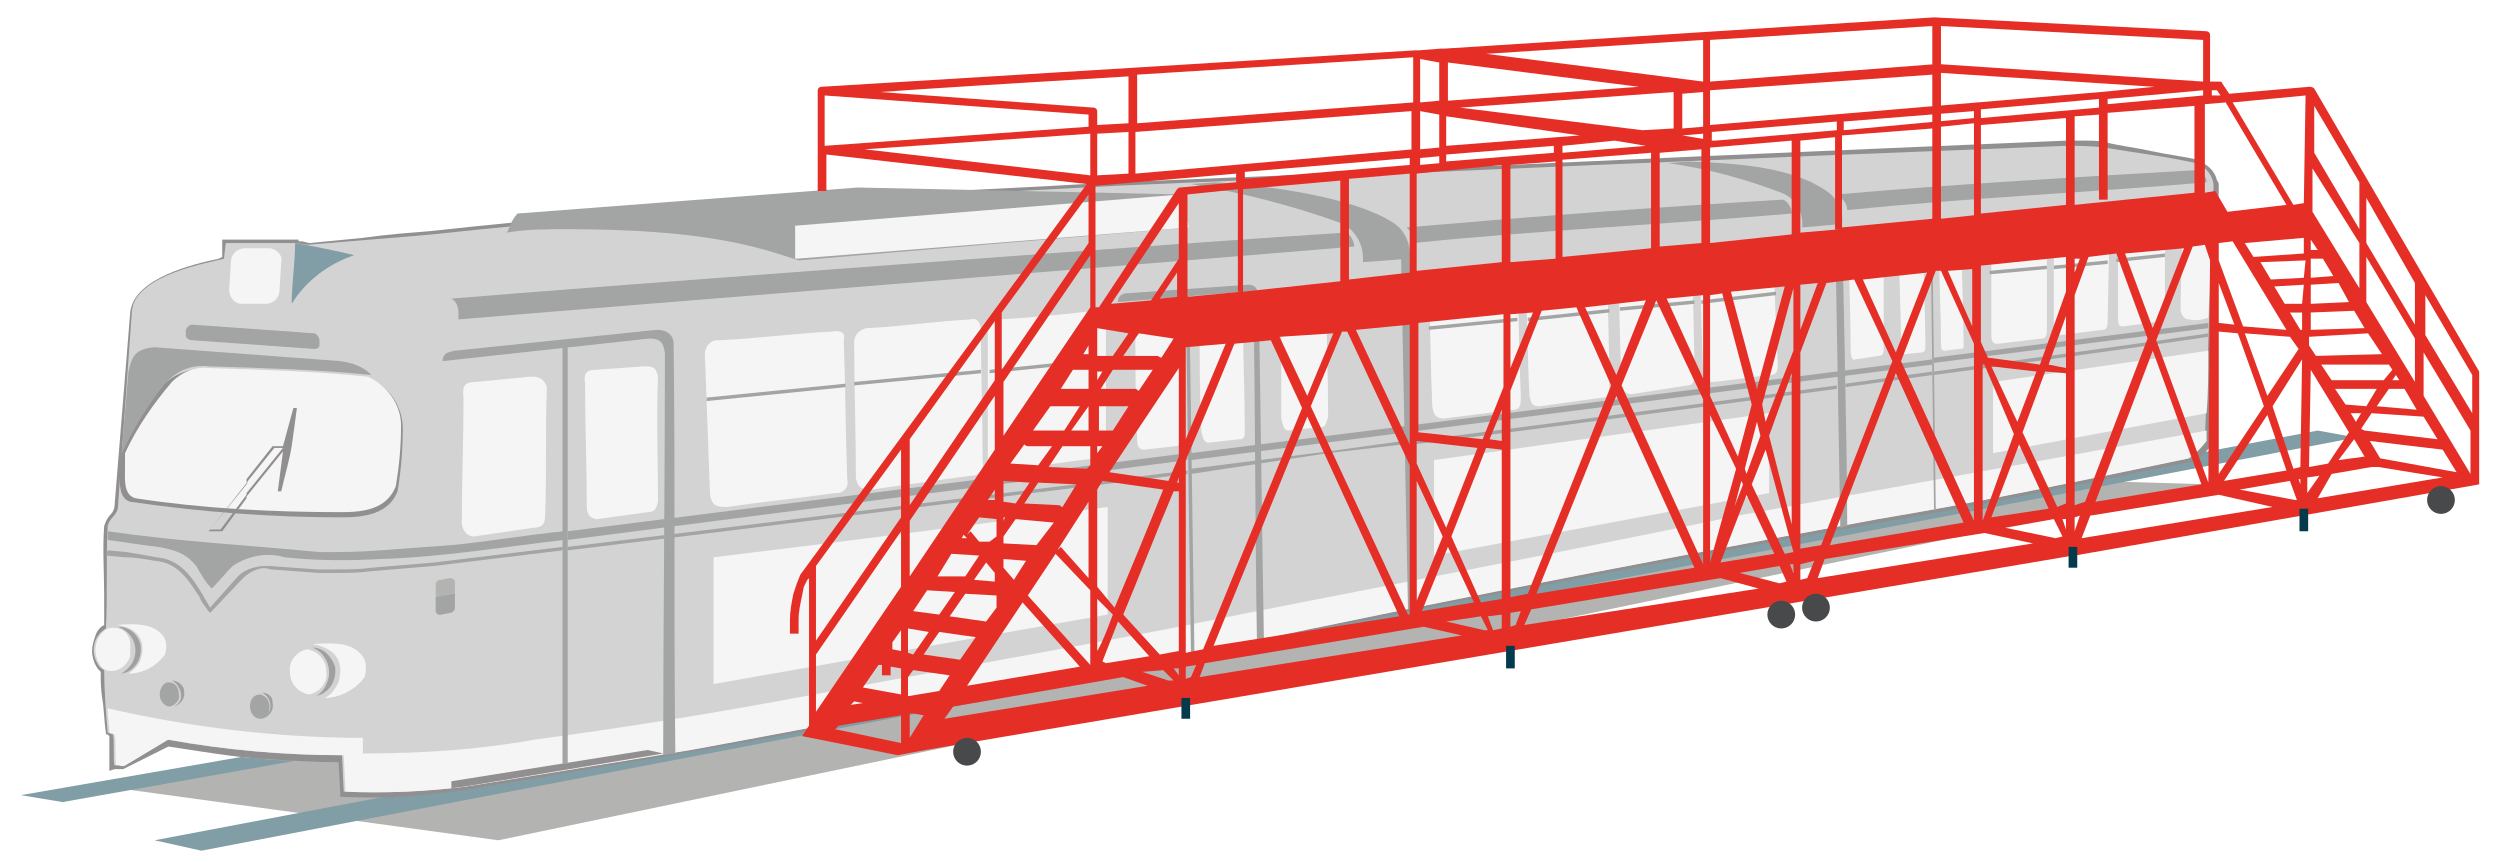 <?xml version="1.0" encoding="utf-8"?>
<!-- Generator: Adobe Illustrator 27.9.0, SVG Export Plug-In . SVG Version: 6.00 Build 0)  -->
<svg version="1.1" id="Layer_1" xmlns="http://www.w3.org/2000/svg" xmlns:xlink="http://www.w3.org/1999/xlink" x="0px" y="0px"
	 viewBox="0 0 144 50" style="enable-background:new 0 0 144 50;" xml:space="preserve">
<style type="text/css">
	.st0{opacity:0.5;}
	.st1{fill-rule:evenodd;clip-rule:evenodd;fill:#686764;}
	.st2{fill:#043B4C;}
	.st3{fill:#231F20;}
	.st4{fill-rule:evenodd;clip-rule:evenodd;fill:#A9A8A9;}
	.st5{fill-rule:evenodd;clip-rule:evenodd;fill:#EBEBEB;}
	.st6{fill-rule:evenodd;clip-rule:evenodd;fill:#043B4C;}
	.st7{fill-rule:evenodd;clip-rule:evenodd;fill:#47494A;}
	.st8{fill-rule:evenodd;clip-rule:evenodd;fill:#231F20;}
	.st9{fill-rule:evenodd;clip-rule:evenodd;fill:#424243;}
	.st10{fill:#E52F26;}
	.st11{fill:#47494A;}
	.st12{fill:none;stroke:#043B4C;stroke-width:0.5;stroke-miterlimit:10;}
</style>
<g id="Group_55" class="st0">
	<path id="Path_72" class="st1" d="M5.3,45.2l108.4-17.7l13.6,0.4L28.7,48.4L5.3,45.2z"/>
	<path id="Path_73" class="st2" d="M8.9,48.4l124.6-23.6l2.2,0.4L11.6,49L8.9,48.4z"/>
	<path id="Path_74" class="st3" d="M126.6,9.2c-0.9-0.2-1.8-0.3-2.7-0.5s-1.8-0.3-2.6-0.5l0,0c-0.4-0.1-0.8-0.1-1.1-0.1
		c-0.4,0-0.8,0-1.2,0l0,0C104.8,8.7,90.7,9.3,76.5,10l-12.2,0.5l0,0l-3.6,0.2c-12,0.6-24,1.3-35.8,2.6l0,0c-1.2,0.1-2.6,0.2-4,0.4
		c-1,0.1-2,0.2-3.1,0.3l-0.4-0.1h-0.2v-0.1H17c-0.6,0-1.3,0-2,0s-1.4,0-2,0h-0.2V14v0.8l-0.2,0.1c-1.4,0.3-4.9,1.1-5.1,3.1l0,0
		L6.6,29.1l0,0c0,0.2-0.1,0.4-0.2,0.5C6.2,29.8,6.1,30,6,30.3l0,0c-0.1,1.3,0,2.7,0,4c0,0.6,0,1.2,0,1.7c-0.2,0.1-0.4,0.3-0.5,0.6
		c-0.1,0.3-0.2,0.6-0.2,0.9c0,0.3,0.1,0.6,0.2,0.8c0.1,0.2,0.2,0.3,0.3,0.4c0,0.5,0,1,0.1,1.6s0.1,1.3,0.2,1.9v0.1l0.1,0l0.1,0.1
		c0,0.2,0,0.6,0,0.9s0,0.5,0,0.8v0.3l0.3-0.1h0.1c0.1,0,0.3,0,0.4,0l0,0l0,0L9.7,43c2,0.3,3.7,0.6,5.3,0.7c1.5,0.1,3,0.2,4.5,0.2
		l0.1,1.8v0.2h0.2l0,0c2.1,0.1,4.1,0,6.1-0.3l0.9-0.1l0,0l6.5-1.1l6.5-1.1l0,0c5.2-0.9,10.3-1.9,15.3-2.8c3.1-0.6,6.3-1.2,9.4-1.8
		l0,0c7.3-1.6,14.5-3.1,21.8-4.5c7.3-1.4,14.6-2.8,22-4.1l0,0c4.2-0.7,8.4-1.6,12.5-2.4l5.4-1.1h0.1h0.1c0.2-0.1,0.3-0.3,0.5-0.4
		c0.2-0.2,0.3-0.4,0.5-0.5v0v-0.1c0.1-2.4,0.2-4.9,0.2-7.3s0.1-4.9,0.2-7.3l0,0l0,0c0-0.1,0-0.2,0-0.3c0-0.1,0-0.2-0.1-0.3
		c-0.1-0.5-0.5-0.9-1-1.1l0,0L126.6,9.2z"/>
	<path id="Path_75" class="st4" d="M126.5,9.4c-1.8-0.4-3.5-0.6-5.3-0.9c-0.7-0.1-1.5-0.1-2.2-0.1c-18.2,0.7-36.4,1.5-54.7,2.3
		c-13.2,0.7-26.4,1.4-39.4,2.8c-2.2,0.2-4.9,0.4-7.2,0.6L17,14l0,0c-1.2,0-2.8,0-4,0l-0.1,0.9c-0.7,0.2-5.1,0.9-5.3,3L6.8,29.1
		c0,0.6-0.5,0.7-0.6,1.2c-0.1,1.8,0,4-0.1,5.9c-0.7,0.4-0.9,1.3-0.5,2c0.1,0.2,0.2,0.3,0.4,0.4c0,1.2,0.1,2.4,0.2,3.6l0.3,0.1
		c0.1,0.3,0,1.6,0.1,1.8c0.2-0.1,0.3,0.1,0.5,0l2.5-1.5c3.3,0.6,6.7,0.9,10.1,0.9l0.1,2.1c2.3,0.1,4.7,0,7-0.3
		c4.2-0.7,8.7-1.4,12.9-2.1c8.2-1.5,16.3-3.1,24.6-4.6c14.5-3.2,29.1-6,43.8-8.7c6-1,12.1-2.3,17.9-3.5c0.4-0.3,0.7-0.6,1-1
		c0.2-4.9,0.3-9.8,0.5-14.7C127.5,10.2,127.1,9.6,126.5,9.4z"/>
	<path id="Path_76" class="st5" d="M15.5,14.3h-1.4c-0.4,0-0.8,0.3-0.8,0.8l-0.1,1.6c0,0.4,0.3,0.8,0.7,0.8c0,0,0,0,0,0l0,0h1.4
		c0.4,0,0.8-0.3,0.8-0.8l0.1-1.6C16.3,14.7,15.9,14.3,15.5,14.3L15.5,14.3z"/>
	<path id="Path_77" class="st6" d="M17,14L17,14c0,1.1-0.2,2.4-0.2,3.5c0.8-1.3,2.1-2.3,3.6-2.8C19.2,14.4,18.1,14.2,17,14z"/>
	<path id="Path_78" class="st7" d="M7.4,21.4L7,26.1c0.7-1.5,1.6-2.9,2.7-4.2c0.6-0.6,1.4-0.9,2.3-0.8c3.3,0.1,6.5,0.2,9.4,0.5
		c-0.5-0.5-1.1-0.7-1.8-0.8L8.9,20C7.8,20.1,7.6,20.5,7.4,21.4z"/>
	<path id="Path_79" class="st8" d="M7,26.1l-0.1,1c0,0.6-0.1,1.6,0.6,1.8c4.1,0.6,8.2,0.9,12.2,0.9c1.3,0,2.7-0.2,3.2-1.5
		c0.2-1.2,0.3-2.4,0.3-3.6c0-1.3-0.8-2.5-2-2.9c-2.9-0.3-6.1-0.4-9.4-0.5c-0.8-0.1-1.7,0.2-2.3,0.8C8.6,23.2,7.7,24.6,7,26.1z"/>
	<path id="Path_80" class="st7" d="M18.1,19.2l-7-0.5c-0.2,0-0.3,0.1-0.4,0.3v0.3c0,0.2,0.2,0.3,0.4,0.3l7,0.5
		c0.2,0,0.3-0.1,0.3-0.2c0,0,0,0,0,0v-0.3C18.4,19.4,18.2,19.2,18.1,19.2z"/>
	<path id="Path_81" class="st5" d="M30.5,21.7L27.4,22c-0.6,0-0.8,0.2-0.7,0.9c0,2.5-0.1,4.8-0.1,7.3c0.1,0.5,0.4,0.7,0.7,0.7
		l3.4-0.5c0.6,0,0.7-0.3,0.7-0.7c0.1-2.5,0-5,0.1-7.4C31.3,21.7,30.9,21.7,30.5,21.7z"/>
	<path id="Path_82" class="st5" d="M37.1,21.1l-2.8,0.2c-0.5,0-0.7,0.2-0.6,0.8c0,2.4,0.1,4.7,0.1,7.1c0,0.5,0.3,0.7,0.6,0.7
		l2.9-0.4c0.5,0,0.5-0.3,0.6-0.6c0-2.4-0.1-4.8,0-7.2C37.8,21.1,37.5,21.1,37.1,21.1z"/>
	<path id="Path_83" class="st5" d="M67.4,18.2c-0.6,0-1.1,0.1-1.6,0.2c-0.3,0-0.4,0.2-0.4,0.7c0,2.1,0,4.1,0.1,6.2
		c0,0.4,0.1,0.6,0.4,0.6l1.8-0.2c0.3,0,0.3-0.3,0.4-0.6c0-2.1-0.1-4.3-0.1-6.4C67.9,18.2,67.6,18.2,67.4,18.2z"/>
	<path id="Path_84" class="st5" d="M71.1,17.9l-1.6,0.2c-0.3,0-0.4,0.2-0.4,0.7c0,2.1,0,4,0.1,6.1c0.1,0.4,0.2,0.6,0.4,0.6l1.8-0.2
		c0.3,0,0.3-0.2,0.3-0.5c0-2.1-0.1-4.2-0.1-6.3C71.5,17.9,71.3,17.9,71.1,17.9z"/>
	<path id="Path_85" class="st5" d="M75.9,16.4l-1.7,0.1c-0.3,0-0.4,0.2-0.4,0.8c0,2.4,0,4.5,0,6.8c0.1,0.5,0.2,0.7,0.4,0.7
		c0.6-0.1,1.3-0.1,1.9-0.2c0.3,0,0.3-0.3,0.4-0.6c0-2.4-0.1-4.6-0.1-6.9C76.4,16.5,76.1,16.4,75.9,16.4z"/>
	<path id="Path_86" class="st5" d="M108.1,13.8l-1.3,0.1c-0.2,0-0.3,0.2-0.3,0.6c0,1.9,0.1,3.8,0.1,5.7c0,0.4,0.1,0.6,0.3,0.5
		l1.3-0.2c0.3,0,0.3-0.2,0.3-0.5c0-1.9,0-3.9,0-5.8C108.5,13.8,108.3,13.8,108.1,13.8z"/>
	<path id="Path_87" class="st5" d="M110.6,14.2c-0.3,0-0.6,0.1-1,0.1s-0.2,0.2-0.2,0.6c0,1.7,0.1,3.3,0.1,5c0,0.4,0.1,0.5,0.2,0.5
		l1-0.1c0.2,0,0.2-0.2,0.2-0.4c0-1.7-0.1-3.5-0.1-5.1C110.9,14.2,110.7,14.2,110.6,14.2z"/>
	<path id="Path_88" class="st5" d="M112.8,14l-0.9,0.1c-0.2,0-0.2,0.2-0.2,0.6c0,1.7,0.1,3.3,0.1,5c0,0.3,0,0.5,0.2,0.5
		s0.6-0.1,0.9-0.1s0.2-0.2,0.2-0.4c0-1.7-0.1-3.4-0.1-5.1C113.1,14,113,14,112.8,14z"/>
	<path id="Path_89" class="st5" d="M127.2,18.3c0.1-2,0.1-4,0.2-6c-0.5,0.2-0.9,0.2-1.4,0.2c-0.2,0-0.3,0.1-0.3,0.6
		c0,1.6-0.1,3.2-0.1,4.8c0.1,0.4,0.3,0.5,0.5,0.5C126.5,18.5,126.9,18.4,127.2,18.3z"/>
	<g id="Group_54">
		<path id="Path_90" class="st7" d="M70,10.5l-1.4,0.1c2.9,0.5,5.7,1.2,8.5,2.2c0.9,0.3,1.5,1.3,1.4,2.3l2.7-0.2
			c0.1-0.8-0.3-1.7-1-2.1C78,11.4,73.3,10.7,70,10.5z"/>
		<path id="Path_91" class="st7" d="M97.2,9.3l-1.1,0.1c2.2,0.3,4.4,0.9,6.5,1.7c0.8,0.3,1.3,1.1,1.2,2l2.3-0.2
			c0.1-0.8-0.3-1.5-0.9-1.9C103.2,9.6,100,9.4,97.2,9.3z"/>
	</g>
	<path id="Path_92" class="st5" d="M6.2,40.8c0,0.5,0.1,1,0.1,1.4l0.3,0.1c0.1,0.3,0,1.6,0.1,1.8c0.2-0.1,0.3,0.1,0.5,0l2.5-1.5
		c3.3,0.6,6.7,0.9,10.1,0.9l0.1,2.1c2.3,0.1,4.7,0,7-0.3c4.3-0.7,8.7-1.4,12.9-2.1c8.2-1.5,16.3-3.1,24.6-4.6
		c14.5-3.2,29.1-6,43.8-8.7c6-1,12.1-2.3,17.9-3.5c0.4-0.3,0.7-0.6,1-1c0-0.2,0-0.4,0-0.6l-27,4.9C89.1,32,78.3,34,67.4,36.2
		c-6.8,1.3-13.7,2.5-20.5,3.8c-5.3,1-10.8,1.9-16.1,2.6c-3.3,0.6-6.6,0.8-9.9,0.8v-0.9C16,42.5,11,41.9,6.2,40.8z"/>
	<path id="Path_93" class="st7" d="M38.2,43.5l0.7-0.1c-0.1-7.5,0-16.2-0.1-23.6c0-0.5-0.4-0.8-0.9-0.8h-0.1l-11.6,1.2
		c-0.5,0.1-0.7,0.2-0.7,0.6l11.9-1.3c0.8,0,0.8,0.4,0.9,0.8C38.3,27.6,38.2,36.2,38.2,43.5z"/>
	<path id="Path_94" class="st8" d="M26,45.4l0.8-0.1l11.4-1.9l-0.9-0.2L26,45V45.4z"/>
	<path id="Path_95" class="st7" d="M32.7,44V20h-0.3v24H32.7z"/>
	<path id="Path_96" class="st7" d="M72.4,36.9l0.4-0.1c-0.1-5.6-0.2-14.2-0.3-19.8c-0.1-0.4-0.2-0.6-0.6-0.6l-7.1,0.5
		c-0.3,0.1-0.4,0.2-0.4,0.5l7.3-0.6c0.5,0,0.5,0.3,0.5,0.6C72.3,22.9,72.3,31.4,72.4,36.9z"/>
	<path id="Path_97" class="st7" d="M68.6,37.7h0.2L68.5,17h-0.2L68.6,37.7z"/>
	<path id="Path_98" class="st7" d="M113.8,28.9l0.3-0.1c-0.1-3.7-0.2-12.1-0.2-15.6c0-0.2-0.2-0.4-0.4-0.4l-4.6,0.3
		c-0.2,0-0.3,0.1-0.3,0.3l4.7-0.4c0.3,0,0.3,0.2,0.3,0.4C113.7,17,113.8,25.2,113.8,28.9z"/>
	<path id="Path_99" class="st7" d="M111.4,29.4h0.1l-0.2-16h-0.1L111.4,29.4z"/>
	<path id="Path_100" class="st7" d="M6.2,30.6c0,0.2,0,0.3,0,0.5l2.1,0.3c2,0.2,2.5,0.6,3,1.2c0.3,0.5,0.5,0.9,0.9,1.3
		c0.4-0.4,0.8-0.9,1.2-1.3c0.9-0.6,2-0.8,3-0.5c1.8,0.2,3.7,0.2,5.5,0.1c3.5-0.1,7.1-0.7,10.6-1.1v-0.5c-2.1,0.2-4.4,0.6-6.5,0.8
		c-1.4,0.1-2.7,0.2-4.1,0.3c-1.2,0.1-2.4,0.1-3.5,0.1C14.3,31.4,10.3,31.2,6.2,30.6z"/>
	<path id="Path_101" class="st7" d="M127.2,18.9l-15.8,2v-0.3l15.8-2L127.2,18.9L127.2,18.9z M111.3,20.7V21l-42.7,5.5v-0.4
		L111.3,20.7z M68.4,26.5l-35.7,4.6v-0.5l35.7-4.5V26.5z"/>
	<path id="Path_102" class="st7" d="M81.1,35.1l0.5-0.1c0-5.2-0.4-20.2-0.4-20.2h-0.5L81.1,35.1z"/>
	<path id="Path_103" class="st7" d="M106,30.4l0.4-0.1c0-4.8-0.3-16.9-0.3-17.4h-0.4L106,30.4z"/>
	<path id="Path_104" class="st1" d="M25.9,33.3l-0.5,0.1c-0.2,0-0.3,0.1-0.3,0.3v1.5c0,0.1,0.1,0.2,0.2,0.2h0.1l0.5-0.1
		c0.2,0,0.3-0.2,0.3-0.3v-1.5C26.2,33.4,26.1,33.3,25.9,33.3C26,33.3,26,33.3,25.9,33.3L25.9,33.3z"/>
	<path id="Path_105" class="st7" d="M25.1,34.4v0.8c0,0.1,0.1,0.2,0.2,0.2h0.1l0.5-0.1c0.2,0,0.3-0.2,0.3-0.3v-0.8L25.1,34.4z"/>
	<path id="Path_106" class="st5" d="M17.8,40c-0.6-0.1-1.1-0.6-1.1-1.3c-0.1-0.6,0.4-1.2,1-1.3c0.6,0.1,1.1,0.6,1.1,1.3
		C18.9,39.3,18.4,39.9,17.8,40z"/>
	<path id="Path_107" class="st9" d="M18,37.3c0.8,0.3,1.2,1.3,0.8,2.1c0,0,0,0,0,0c-0.1,0.3-0.4,0.6-0.6,0.7
		c0.8-0.2,1.2-0.9,1.1-1.7c0,0,0,0,0,0C19.1,37.8,18.6,37.3,18,37.3z"/>
	<path id="Path_108" class="st5" d="M6.2,36.2L6.2,36.2c-0.7,0.4-0.9,1.3-0.5,2c0.1,0.2,0.2,0.3,0.4,0.4c0.6,0.2,1.2-0.2,1.4-0.8
		c0-0.1,0-0.3,0-0.4C7.6,36.6,7.1,36,6.2,36.2z"/>
	<path id="Path_109" class="st9" d="M6.8,36.1C7.6,36.4,8,37.2,7.7,38c-0.1,0.3-0.4,0.6-0.7,0.8c0.7-0.1,1.2-0.8,1.1-1.6
		C8,36.6,7.5,36.1,6.8,36.1z"/>
	<path id="Path_110" class="st5" d="M18,37.1c1.3-0.1,2.5-0.1,3,0.9c0.1,0.3,0.1,0.7,0,1c-0.5,0.7-1.4,1.2-2.3,1.2
		c0.4-0.2,0.6-0.5,0.8-0.9C19.9,37.9,19.1,37.3,18,37.1z"/>
	<path id="Path_111" class="st5" d="M6.7,36c1.2-0.1,2.3-0.1,2.8,0.8c0.1,0.3,0.1,0.6,0,0.9c-0.5,0.7-1.3,1.1-2.1,1.1
		C7.7,38.6,8,38.3,8.1,38C8.5,36.7,7.7,36.1,6.7,36z"/>
	<path id="Path_112" class="st7" d="M6.2,31.7l1.1,0.1C7.9,31.9,8.5,32,9,32.1c1.4,0.1,2.1,1.2,2.7,2.2c0.1,0.2,0.3,0.5,0.4,0.7
		l1.6-1.8l0,0c0.2-0.2,0.5-0.4,0.9-0.5c0.3-0.1,0.6-0.1,0.9-0.1l1.4,0.1l1.4,0.1l0,0h0.5h0.5c0.7,0,1.4,0,2.1-0.1l0,0l3.6-0.3l0,0
		l7.4-0.9v0.2L25,32.6l0,0l-3.6,0.3C20.7,33,20,33,19.3,33h-0.5h-0.5l0,0L17,32.9l-1.4-0.1l0,0c-0.3-0.1-0.5-0.1-0.8,0
		c-0.3,0.1-0.6,0.3-0.8,0.5l-1.8,1.9l-0.1,0.1l-0.1-0.1c-0.2-0.3-0.4-0.5-0.5-0.8c-0.6-0.9-1.2-2-2.6-2.1h0
		c-0.6-0.1-1.1-0.2-1.7-0.2l-1.1-0.1L6.2,31.7L6.2,31.7z M32.7,31.7v-0.2c12.5-1.5,24.2-3,35.7-4.4v0.2
		C56.9,28.7,45.2,30.2,32.7,31.7L32.7,31.7z M68.6,27.3V27l7.9-1l4.3-0.6v0.2l-4.3,0.5L68.6,27.3L68.6,27.3z M81.4,25.6v-0.2
		c8-1,16.1-2.1,24.4-3.2v0.2C97.5,23.5,89.5,24.6,81.4,25.6z M106.3,22.3v-0.2l5-0.7v0.2L106.3,22.3z M111.4,21.4
		c5.1-0.7,10.4-1.4,15.8-2.2v0.2c-5.4,0.8-10.6,1.5-15.8,2.2V21.4z"/>
	<path id="Path_113" class="st5" d="M7.2,26.1L7.2,27c0,0.6-0.1,1.5,0.6,1.7c3.9,0.6,7.9,0.8,11.9,0.8c1.3,0,2.6-0.2,3.1-1.5
		c0.2-1.2,0.3-2.3,0.3-3.5c0-1.2-0.8-2.3-1.9-2.8c-2.8-0.3-5.9-0.4-9.1-0.5c-0.8-0.1-1.6,0.2-2.2,0.8C8.8,23.3,7.9,24.6,7.2,26.1z"
		/>
	<path id="Path_114" class="st5" d="M63.8,29.2c-7.4,1-15.3,2-22.7,2.9v7.3l22.7-4L63.8,29.2z"/>
	<path id="Path_115" class="st5" d="M101.9,23.8l-19.3,2.7V32l19.3-3.6L101.9,23.8z"/>
	<path id="Path_116" class="st5" d="M127.1,23.8c0.1-1.2,0.1-2.4,0.1-3.6L114.8,22v4.1L127.1,23.8z"/>
	<path id="Path_117" class="st7" d="M15,41.4c-0.4,0-0.6-0.4-0.6-0.7c0-0.4,0.2-0.7,0.6-0.7c0.4,0.1,0.6,0.5,0.5,0.9
		C15.5,41.1,15.3,41.4,15,41.4L15,41.4z"/>
	<path id="Path_118" class="st9" d="M15.1,39.9c0.4,0.2,0.6,0.7,0.4,1.1c-0.1,0.2-0.2,0.3-0.4,0.4c0.4-0.1,0.7-0.5,0.6-0.9
		c0,0,0,0,0-0.1C15.7,40.1,15.4,39.9,15.1,39.9z"/>
	<path id="Path_119" class="st7" d="M9.8,40.7c-0.3,0-0.6-0.3-0.6-0.7c0-0.3,0.2-0.7,0.5-0.7c0,0,0,0,0,0c0.4,0,0.6,0.3,0.6,0.7
		C10.4,40.3,10.1,40.6,9.8,40.7z"/>
	<path id="Path_120" class="st9" d="M9.9,39.2c0.4,0.2,0.6,0.7,0.5,1.1c-0.1,0.2-0.2,0.3-0.4,0.4c0.4-0.1,0.7-0.5,0.6-0.9
		c0,0,0,0,0-0.1C10.5,39.4,10.2,39.2,9.9,39.2z"/>
	<path id="Path_121" class="st7" d="M127.1,10.5c0-0.3-0.1-0.4-0.6-0.7c-6.9,0.4-13.8,0.8-20.7,1.4c0.3,0.2,0.6,0.5,0.6,0.9
		C113.3,11.4,120.2,11.1,127.1,10.5z"/>
	<path id="Path_122" class="st7" d="M103.2,12.3c0-0.3-0.2-0.7-0.5-0.8c-6.9,0.4-14.8,1-21.7,1.6c0.4,0.3,0.4,0.6,0.4,0.9
		C88.2,13.3,96.2,12.9,103.2,12.3z"/>
	<path id="Path_123" class="st7" d="M78,14.2c0-0.3-0.2-0.7-0.5-0.8C70.7,13.8,33,16.6,26,17.2c0.5,0.3,0.4,0.9,0.4,1.2
		C33.4,17.8,71.1,14.8,78,14.2z"/>
	<path id="Path_124" class="st5" d="M117.9,13.7V19c0,0.4-0.1,0.5-0.3,0.5l-2.5,0.3c-0.2,0-0.4,0-0.4-0.5c0-1.8,0-3.5,0-5.4
		c0-0.4,0.1-0.5,0.4-0.5l2.7-0.2C117.8,13.3,117.9,13.4,117.9,13.7L117.9,13.7z M63.7,18.3c0,2.4,0,4.9,0,7.4c0,0.5-0.2,0.7-0.6,0.7
		c-1.8,0.2-3.5,0.5-5.3,0.7c-0.4,0-0.8,0-0.9-0.6c0-2.4,0-5,0-7.4c0-0.4,0.2-0.7,0.6-0.7h0.1c1.8-0.1,3.7-0.3,5.5-0.5
		C63.6,17.8,63.7,17.9,63.7,18.3L63.7,18.3z M56.5,18.9c0,2.5,0.1,5.2,0.1,7.7c0.1,0.3-0.1,0.7-0.5,0.8c0,0,0,0,0,0
		c-0.1,0-0.1,0-0.2,0l-5.7,0.8c-0.4,0-0.8,0-0.9-0.7c0-2.6-0.1-5.2-0.1-7.8c0-0.4,0.3-0.7,0.7-0.8h0.1c2-0.1,3.9-0.4,5.9-0.5
		C56.3,18.3,56.4,18.5,56.5,18.9L56.5,18.9z M48.6,19.6c0.1,2.7,0.1,5.3,0.2,8c0.1,0.4-0.1,0.7-0.5,0.8c0,0,0,0,0,0
		c-0.1,0-0.1,0-0.2,0c-2.1,0.3-4.2,0.5-6.2,0.8c-0.5,0-0.9,0-1-0.7c-0.1-2.7-0.2-5.3-0.3-8.1c0-0.4,0.3-0.8,0.7-0.8h0.1
		c2.2-0.1,4.4-0.4,6.5-0.5C48.5,19,48.7,19.2,48.6,19.6L48.6,19.6z M102.2,15c0,2,0.1,3.9,0.2,6c0,0.4-0.1,0.6-0.4,0.6
		c-1.1,0.1-2.2,0.3-3.3,0.4c-0.3,0-0.5,0-0.6-0.6c-0.1-2.1-0.1-3.9-0.2-6c0-0.4,0.2-0.6,0.4-0.6l3.4-0.3
		C102.1,14.6,102.2,14.7,102.2,15z M97.5,15.4c0,2.2,0.1,4.1,0.1,6.2c0,0.4-0.1,0.6-0.4,0.6L94,22.7c-0.2,0-0.5,0-0.6-0.6
		c-0.1-2.2-0.1-4-0.2-6.2c0-0.4,0.2-0.6,0.4-0.6l3.4-0.2C97.4,15,97.5,15.1,97.5,15.4L97.5,15.4z M92.6,15.9c0,2.2,0.1,4.1,0.1,6.4
		c0,0.5-0.1,0.6-0.4,0.6l-3.6,0.5c-0.3,0-0.5,0-0.6-0.6c-0.1-2.2,0,0.5-0.2-6.4c0-0.4,0.2-0.6,0.5-0.6l3.8-0.2
		C92.5,15.4,92.6,15.5,92.6,15.9z M87.4,16.3c0.1,2.3,0.1,4.3,0.2,6.6c0,0.5-0.1,0.7-0.4,0.7l-4,0.5c-0.3,0-0.6,0-0.7-0.7
		c-0.1-2.4-0.1-4.3-0.2-6.6c0-0.4,0.2-0.7,0.5-0.6l4.1-0.3C87.2,15.8,87.3,16,87.4,16.3L87.4,16.3z M124.7,13c0,1.7,0,3.4,0,5
		c0,0.3-0.1,0.5-0.2,0.5c-0.7,0.1-1.4,0.2-2.2,0.3c-0.2,0-0.3,0-0.3-0.5c0-1.7,0-3.3,0-5c0-0.3,0.1-0.5,0.3-0.5l2.3-0.2
		C124.7,12.7,124.7,12.8,124.7,13L124.7,13z M121.4,18.5c0,0.4-0.1,0.5-0.3,0.5c-0.8,0.1-1.6,0.2-2.4,0.3c-0.2,0-0.4,0-0.4-0.5
		c0-1.8,0-3.4,0-5.2c0-0.3,0.1-0.5,0.3-0.5l2.6-0.2c0.2,0,0.2,0.1,0.3,0.4L121.4,18.5L121.4,18.5z"/>
	<path id="Path_125" class="st7" d="M114.6,15.6l3.3-0.3v0.2l-3.3,0.3V15.6z M124.7,14.6v0.2l-2.8,0.3v-0.2L124.7,14.6z M121.4,15
		v0.2l-3.1,0.3v-0.2L121.4,15L121.4,15z M102.3,16.8V17L98,17.5c0-0.1,0-0.1,0-0.2L102.3,16.8z M97.6,17.3v0.2l-4.3,0.4
		c0-0.1,0-0.1,0-0.2L97.6,17.3z M92.7,17.8V18L88,18.5c0-0.1,0-0.1,0-0.2L92.7,17.8z M87.4,18.3v0.2L82.3,19c0-0.1,0-0.1,0-0.2
		L87.4,18.3L87.4,18.3z M63.8,20.6v0.2L57,21.5v-0.2L63.8,20.6L63.8,20.6z M56.5,21.3v0.2l-7.3,0.7V22L56.5,21.3L56.5,21.3z
		 M48.7,22.3l-8,0.8c0-0.1,0-0.1,0-0.2l8-0.8V22.3z"/>
	<path id="Path_126" class="st3" d="M14.2,27.9l-2.1,2.6h0.6l1.5-2v0.2l-1.4,1.9l0,0l0,0h-0.7H12l0.1-0.1l2.2-2.8L14.2,27.9z
		 M16.9,23.5h0.2c-0.1,0.8-0.2,1.5-0.3,2.2s-0.4,1.7-0.6,2.6H16l0.3-2.3l-2.1,2.6v-0.2l2.1-2.6h-0.5l-1.6,2v-0.2l1.5-1.9l0,0h0.6
		L16.9,23.5z"/>
	<path id="Path_127" class="st7" d="M68.5,13.1L68,11.2l-18.6-0.4l-19.6,1.5c-0.4,0.5-0.3,0.5-0.6,1.1c1.1-0.2,2.3-0.2,3.4-0.2
		c8,0,11,1,13.4,1.8L68.5,13.1z"/>
	<path id="Path_128" class="st5" d="M68.5,13.1L68,11.2L45.8,13v1.9h0.1L68.5,13.1z"/>
	<path id="Path_129" class="st2" d="M1.2,45.8l12.7-2.2l1.1,0.1c0.7,0.1,1.4,0.1,2.1,0.1L3.6,46.2L1.2,45.8z"/>
</g>
<path id="Path_130" class="st10" d="M142.8,27.9v-6.5l-9.5-16.3l0,0V5.1C133.2,5,133.1,5,133,5l-4.6,0.4L128,4.8
	c0-0.1-0.1-0.1-0.2-0.1h-0.5V2c0-0.1-0.1-0.2-0.2-0.2c0,0,0,0,0,0L111.4,1L83.2,2.8h-0.2l0,0l-1.3,0.1h-0.2l0,0l-16.2,1L47.3,5
	c-0.1,0-0.2,0.1-0.2,0.2l0,0V11h0.5V8.9l15,1.7L46.1,33.1l-0.2,0.5l-0.2,0.6c-0.1,0.5-0.2,1-0.2,1.5v0.8H46v-0.8
	c0-0.5,0.1-0.9,0.2-1.4l0.1-0.5l0.2-0.4l0.1-0.1v8.5l-0.4,0.6l5.5,1.1l1.6-0.3l66.1-11.2h0.1v0L142.8,27.9L142.8,27.9z M111.4,3.7
	L98.5,4.7V2.3l12.8-0.8V3.7z M126.9,5.2v0.3l-5.5,0.5V5.7L126.9,5.2z M127.2,27.8l-3-8.2l2.1-5.4l0.7-0.1l0.3,0.9L127.2,27.8
	L127.2,27.8z M118.4,31l-2.9-0.6l2.8-0.5l0.5,1L118.4,31z M85.5,36.3l-2.2-0.5l2-0.3l0.4,0.8L85.5,36.3z M66.8,37.7l-2.1-2.3
	c0.8-1.9,1.8-4.5,2.9-7.1h0.3v9.2L66.8,37.7z M67.9,38.5v0.4l-0.3-0.4L67.9,38.5z M63.2,34.5l0.9,0.9c-0.3,0.8-0.6,1.6-0.9,2.1V34.5
	z M63.2,33.8v-5.6l0.3-0.5l3.5,0.5c-1,2.5-2,4.9-2.8,6.8L63.2,33.8z M55.3,38l-2.1-0.3l0.9-1.3l2.1,0.3L55.3,38z M52.3,37.6v-1.4
	l1.2,0.2l-0.9,1.3L52.3,37.6z M51.4,37l0.5-0.7v1.2l-0.5-0.1C51.4,37.3,51.4,37.1,51.4,37L51.4,37z M81.2,9.1v0.4l-9.5,0.8V9.9
	L81.2,9.1z M121.4,11.5v-5l5-0.4v5l-6.9,0.7V6.7l1.4-0.1v4.9H121.4z M138.2,21.9h-0.4l0.2-0.3L138.2,21.9z M137.3,21.9h-3l-0.6-0.9
	h3.9l0.2,0.3L137.3,21.9z M135.1,23.3l-0.6-0.9h2.4l-0.6,1L135.1,23.3z M136,23.8l-0.3,0.5l-0.3-0.5L136,23.8z M133.4,20.5l-0.4-0.6
	v-0.5l3.4-0.2l0.8,1.2L133.4,20.5z M127.8,16.3l0.9,2.4l-0.9-0.1L127.8,16.3z M127.8,19.1l1.1,0.1l1.5,4.2l-2.6,3.9L127.8,19.1z
	 M129.3,19.2l2.6,0.2l0.5,0.7l-1.8,2.7L129.3,19.2z M135.3,17.4l-2.2,0.1v-1.1l1.6-0.1L135.3,17.4z M132.6,17.5h-1l-0.6-1l1.7-0.1
	L132.6,17.5z M132.6,18v1h-0.1l-0.6-1H132.6z M133.1,19v-1l2.5-0.1l0.6,1L133.1,19z M133.2,12.2V9.7l2.7,4.3v2.6L133.2,12.2z
	 M133.5,14.4h-0.4v-0.6L133.5,14.4z M133.8,14.9l0.6,1l-1.3,0.1v-1.1L133.8,14.9z M132.7,16l-1.9,0.1l-0.6-1l2.6-0.1L132.7,16z
	 M131.7,19l-2.5-0.2l-1.4-3.8v-1l0.8-0.1L131.7,19z M116,25l-1.8,5l0,0v-9h0.1L116,25z M114.7,21.1l2.6,0.3l-1.1,2.9L114.7,21.1z
	 M116.3,25.6l1.7,3.7l-3.3,0.5L116.3,25.6z M113.7,30L113.7,30l-4.2-9.2l2-5.2h0.3l1.9,4.2L113.7,30z M101.7,24.3l-0.2-1l1.8-6.7
	v3.6L101.7,24.3z M103.2,21.5v8.7l-1.3-5.1L103.2,21.5z M86.5,25.4l-0.7-0.1l0.7-1.7V25.4z M85.4,25.3l-3.7-0.4v-6.3l4.9-0.5v4.2
	L85.4,25.3z M67.9,27.8h-0.1l0.1-0.3V27.8z M67.3,27.7l-3.4-0.5l4-6v5.1L67.3,27.7z M61.2,29.2c-0.1,0-0.1-0.1-0.2-0.1L59,29
	l0.8-1.2l2.2,0.1L61.2,29.2z M56.8,35.8l-2.1-0.3l0.9-1.3l1.8,0.1V35L56.8,35.8z M81.2,10v5.7l-3.5,0.4v-5.8L81.2,10z M98.5,23.9
	L100,27l-1.5,5.4V23.9z M98.5,22.8V17l0.7-0.1l1.7,6.4l-0.8,3L98.5,22.8z M81.2,25.6L78.1,19l3.1-0.3V25.6z M89.6,9.3v5.5v0.1
	L87,15.1V9.5L89.6,9.3z M93,8.1l1.8,0.3L90,8.8V8.4L93,8.1z M95.1,8.8v5.5l-5.1,0.5V9.2L95.1,8.8z M98.1,17v4.8l-2.1-4.6L98.1,17z
	 M99.7,16.8l3.1-0.3l-1.6,5.9L99.7,16.8z M95.6,14.2V8.8l2.4-0.2V14L95.6,14.2z M91,7.8l-7.7,0.6V6.7L91,7.8z M89.5,8.4v0.4
	l-6.2,0.5V8.9L89.5,8.4z M82.9,9.4l-1.1,0.1V9.1L82.9,9L82.9,9.4z M86.5,9.5v5.6l-4.9,0.5V10L86.5,9.5z M67.6,19.5l-0.7,1.1
	c-0.1,0-0.2-0.1-0.2-0.1h-2l0.9-1.3L67.6,19.5z M66.8,17.2l1-1.5v1.4L66.8,17.2z M64.1,24.8L64.1,24.8h-0.8v-1.4H65L64.1,24.8z
	 M62.7,22.4h-1.6l0.7-1.1h0.9V22.4z M63.2,21.4h0.3l-0.3,0.5V21.4z M62.4,20.4l0.3-0.5v0.5L62.4,20.4z M57.3,28.8h-0.4l0.4-0.6V28.8
	z M59,25.6c0.1,0.1,0.2,0.1,0.2,0.1h1.4l-0.8,1.1l-1.6-0.1L59,25.6z M59.5,24.8l1-1.4h0.1h1.6l-0.9,1.4L59.5,24.8z M62.7,23.4
	L62.7,23.4v1.4h-1L62.7,23.4z M65.6,22.5c-0.1,0-0.1-0.1-0.2-0.1h-2l0.7-1.1h2.3L65.6,22.5z M64.1,20.5h-0.9v-1.6l1.8,0.3L64.1,20.5
	z M54.8,31.9L54.8,31.9l1.6,0.1l-0.8,1.2L54,33.2L54.8,31.9z M55.4,31l0.1-0.2l0.2,0.2L55.4,31z M53.4,34l1.6,0.1l-0.9,1.3l-1.5-0.2
	L53.4,34z M57.8,33.5L57.8,33.5L57.8,33.5L57.8,33.5z M57.3,33.5l-1.2-0.1l0.7-1l0.5,0.6L57.3,33.5z M57.3,32.2L57.3,32.2L57.3,32.2
	z M57,31.2h-0.6l-0.5-0.6l-0.2,0.2l0.7-1l1,0.1v1L57,31.2z M57.8,29.8h0.1L57.8,30V29.8z M57.8,28.9v-1.2l1.5,0.1l-0.8,1.2
	L57.8,28.9z M62.6,27L62.6,27l-2.2-0.1l0.8-1.2h1.6v1.1L62.6,27z M63.2,25.7h0.3l-0.3,0.4V25.7z M68.3,20l2.3-0.2l-2.3,5.5V20z
	 M76.8,19.2l-1.5,3.6l-1.6-3.4L76.8,19.2z M77.3,19.1h0.3l3.6,7.7v8.6h-0.1l-5.6-12L77.3,19.1z M81.6,34.6v-6.9l1.5,3.2L81.6,34.6z
	 M83.4,31.5l1.5,3.2l-3,0.5L83.4,31.5z M81.6,26.7v-1.3l3.5,0.4l-1.8,4.6L81.6,26.7z M87,18.1l1.3-0.1L87,21.2V18.1z M94.8,17.3
	l-1.7,4.3l-1.8-3.9L94.8,17.3z M95.4,17.3L95.4,17.3l2.7,5.7v9.5l-4.7-10.3L95.4,17.3z M98.5,32.5L98.5,32.5z M100.3,27.7l0.1,0.2
	l-0.5,1.3L100.3,27.7z M100.5,27l0.7-2.7l0.2,0.8l-0.8,2.2L100.5,27z M103.7,16.4l1-0.1l-1,2.7V16.4z M111,15.7l-1.8,4.6l-1.9-4.2
	L111,15.7z M112.2,15.6l1.4-0.1v3.3L112.2,15.6z M119,11.8l-4.9,0.5V7.2l4.9-0.4V11.8z M113.7,12.4l-1.9,0.2V7.3l1.9-0.2V12.4z
	 M111.3,12.6l-5.2,0.5V7.8l5.2-0.4V12.6z M106,13.2l-2.3,0.2V8.1l2-0.2v5.3L106,13.2z M103.2,13.5L98.5,14V8.5l4.7-0.4L103.2,13.5z
	 M96.9,7.8L96.9,7.8l1.2-0.1V8L96.9,7.8z M94.6,7.5L84.1,6.2l12.3-0.9v2.1L94.6,7.5z M94.4,5l-11,0.8V3.6L94.4,5z M82.9,6.6v1.9
	l-1.1,0.1V6.4L82.9,6.6z M77.2,10.4v5.8l-5.6,0.6v-5.9L77.2,10.4z M71.5,16.8l-3.1,0.3v-5.9l2.9-0.3v5.9L71.5,16.8z M67.9,14.9
	l-1.6,2.4L64,17.5l3.9-5.8L67.9,14.9z M62.8,17.7l-5,7.4v-3.1l5-7.3V17.7z M57.8,32.7v-0.5l1.3,0.1l-0.7,1.1L57.8,32.7z M59.7,31.4
	L59.7,31.4l-1.9-0.1v-0.4l0.7-1l2.2,0.2L59.7,31.4z M62.7,28.9v4.4l-1.6-1.8l-0.2,0.2L62.7,28.9z M68.3,26.5c1-2.3,2-4.7,2.8-6.7
	l0,0l2.1-0.2l1.8,3.9l-5.7,13.9l-1,0.2L68.3,26.5z M75.3,24l5.3,11.5l-10.7,1.7L75.3,24z M85.7,35.5l0.8-0.1v0.8L86,36.3L85.7,35.5z
	 M85.3,34.7l-1.7-3.8l2-5.1l0.9,0.1v8.6L85.3,34.7z M87,22.5l1.8-4.6l2-0.2l2,4.5l-4.8,12l-1,0.2V22.5z M93.1,22.8l4.5,9.9l-9.1,1.5
	L93.1,22.8z M100.6,28.5l1.6,3.4l-3.1,0.5L100.6,28.5z M100.9,27.9l0.8-2l1.6,5.9l-0.5,0.1L100.9,27.9z M103.3,32.5V33l-0.2-0.5
	H103.3z M103.7,20.3l1.5-4l1.6-0.2l2.2,4.7l-4.1,10.6l-1.2,0.2L103.7,20.3z M109.2,21.5l3.9,8.6l-7.7,1.3L109.2,21.5z M118.8,29.9
	l0.2,0v0.6L118.8,29.9z M118.5,29.2l-2-4.3l1.3-3.5l1.2,0.1v7.5L118.5,29.2z M119,21.2l-1-0.2l1-2.8L119,21.2z M117.5,21l-3-0.4
	l-0.4-0.9v-4.4l4.9-0.5v2L117.5,21z M119.5,14.9h0.3l-0.3,0.8V14.9z M125.8,14.3l-1.8,4.6l-1.6-4.3L125.8,14.3z M130.6,23.9l1.1,3.2
	l-3.6,0.6L130.6,23.9z M130.9,23.4l1.7-2.7l-0.1,6.2l-0.4,0.1L130.9,23.4z M132.5,27.6v0.3l-0.1-0.3L132.5,27.6z M133,26.9l0.1-5.6
	l2.2,3.6l-1.2,1.8L133,26.9z M133.6,27.4l-0.7,1v-0.9L133.6,27.4z M135.6,25.3l0.6,1l-1.5,0.2L135.6,25.3z M136,24.7l0.6-0.9l3,0.2
	l0.8,1.3l-4.2-0.5L136,24.7z M136.9,23.4l0.7-1h0.9l0,0l0.7,1.2L136.9,23.4z M136.3,17.4v-2.6l2.8,4.7V22L136.3,17.4z M136.3,14
	v-2.6l2.8,4.9v2.4L136.3,14z M135.9,13.2l-2.6-4.4l0,0V6.1l2.6,4.4L135.9,13.2z M132.7,14.6l-2.9,0.2l-0.5-0.8l3.4-0.3L132.7,14.6z
	 M128.3,12.2l-0.7-1.2l-0.6,0.1V6l1.2-0.1l3.5,5.9L128.3,12.2z M120.9,6.2l-6.8,0.6V6.3l6.8-0.6V6.2z M113.7,6.8l-7.5,0.7V7l7.5-0.6
	V6.8z M105.8,7.5l-7,0.6h-0.2V7.6l7.2-0.6L105.8,7.5z M96.9,7.4v-2l1.2-0.1v2L96.9,7.4z M82.9,3.6v2.2l-1.1,0.1V3.4L82.9,3.6z
	 M81.4,8.6L65.4,10V7.6l15.9-1.2V8.6z M71.2,10v0.5l-3.2,0.3l0,0c-0.1,0-0.1,0-0.2,0.1l-4.5,6.8h-0.2v-7L71.2,10z M62.7,14l-5,7.3
	v-3.3l5-6.8V14z M57.3,21.9l-4.9,7.2v-3.8l4.9-6.8V21.9z M57.3,22.8v3.1l-4.9,7.3V30L57.3,22.8z M50.6,38.3h0.2v0.6h0.5v-0.5
	l0.6,0.1V40l-2.2-0.4L50.6,38.3z M49.2,40.4l0.5,0.1L49,40.6L49.2,40.4z M52.6,41.1l0.6,0.1l-0.8,1.3v-1.4L52.6,41.1z M52.3,40.1V39
	l0.3-0.4l2.1,0.3l-0.6,0.9L52.3,40.1z M58.9,34.7l3.3,3.7l-6.5,1.1L58.9,34.7z M59.2,34.3l1.6-2.4l2,2.1v4.2v0.1h-0.1l0.1,0
	L59.2,34.3z M63.5,38.1c0.2-0.5,0.5-1.3,0.9-2.3l1.8,2l-2.5,0.4L63.5,38.1z M67,38.6l0.6,0.6l-0.3,0l-1.5-0.5L67,38.6z M68.3,39.1
	v-0.7l0.6-0.1L68.6,39L68.3,39.1z M69.4,38.2L82,36.1l2.2,0.5L69.1,39L69.4,38.2z M87,36.1v-0.8l0.6-0.1L87.3,36L87,36.1z
	 M88.2,35.1l10.9-1.8l2.2,0.6L87.8,36L88.2,35.1z M102.5,33.6l-2.3-0.6l2.3-0.4l0.4,0.9L102.5,33.6z M103.7,32.5l0.8-0.2l-0.4,1
	l-0.4,0.1L103.7,32.5z M105.1,32.2l9.2-1.5l2.8,0.6l-12.4,2L105.1,32.2z M119.5,29.8l0.3-0.1l-0.3,0.9V29.8z M119.5,29.1V17l0.8-2.2
	l1.6-0.2l1.8,4.9l-3.6,9.4L119.5,29.1z M124,20.2l2.8,7.7l-6.1,1L124,20.2z M131.9,27.7l0.4,1.1h-0.1l-3.2-0.6L131.9,27.7z
	 M134.3,27.3l2.3-0.4h0.4l3.7,0.6l-7.2,1.2L134.3,27.3z M137.1,26.4l-0.6-1l4.2,0.5l0.8,1.3L137.1,26.4z M139.6,22.8v-2.5l2.7,4.5
	v2.5L139.6,22.8z M142.4,23.8l-2.7-4.5V17l2.7,4.6V23.8z M132.8,5.5l-0.1,6.2l-0.6,0.1l-3.5-5.9L132.8,5.5z M127.7,5.2l0.2,0.3h-0.5
	V5.2L127.7,5.2z M121,5.3L121,5.3L98.5,7.2v-2l12.8-0.9v2.8h0.5V4.2L124.1,5L121,5.3z M126.9,4.7l-15.1-1V1.5l15.1,0.8V4.7z
	 M98.1,2.3v2.4L85.6,3.1L98.1,2.3z M81.4,5.9L65.5,7.1V4.3l15.9-1L81.4,5.9z M65,4.4v2.7l-1.8,0.1V6.4c0-0.1-0.1-0.2-0.2-0.2
	L50.7,5.3C53.5,5.1,58.3,4.8,65,4.4L65,4.4z M47.5,5.5l15.2,1.1v0.7L47.5,8.4V5.5z M62.8,7.7v2.4l-13-1.5L62.8,7.7z M63.2,7.7
	L65,7.6V10l-1.8,0.1L63.2,7.7z M51.9,25.9v3.9L47,36.9v-4.3L51.9,25.9z M47,37.7l4.9-7.1v3.2L47,41V37.7z M48.1,42l0.2-0.2l3.6-0.6
	v1.6L48.1,42z M54.9,40.7l9.8-1.7l1.4,0.5l-11.7,1.9L54.9,40.7z M120.4,29.7l7.4-1.2l3.1,0.7l-11,1.8L120.4,29.7z"/>
<circle id="Ellipse_1" class="st11" cx="55.7" cy="43.3" r="0.8"/>
<circle id="Ellipse_2" class="st11" cx="102.6" cy="35.4" r="0.8"/>
<circle id="Ellipse_3" class="st11" cx="104.6" cy="35" r="0.8"/>
<circle id="Ellipse_4" class="st11" cx="140.6" cy="28.8" r="0.8"/>
<line id="Line_11" class="st12" x1="87" y1="37.2" x2="87" y2="38.5"/>
<line id="Line_12" class="st12" x1="68.3" y1="40.2" x2="68.3" y2="41.4"/>
<line id="Line_13" class="st12" x1="119.4" y1="31.5" x2="119.4" y2="32.7"/>
<line id="Line_14" class="st12" x1="132.7" y1="29.3" x2="132.7" y2="30.6"/>
</svg>
